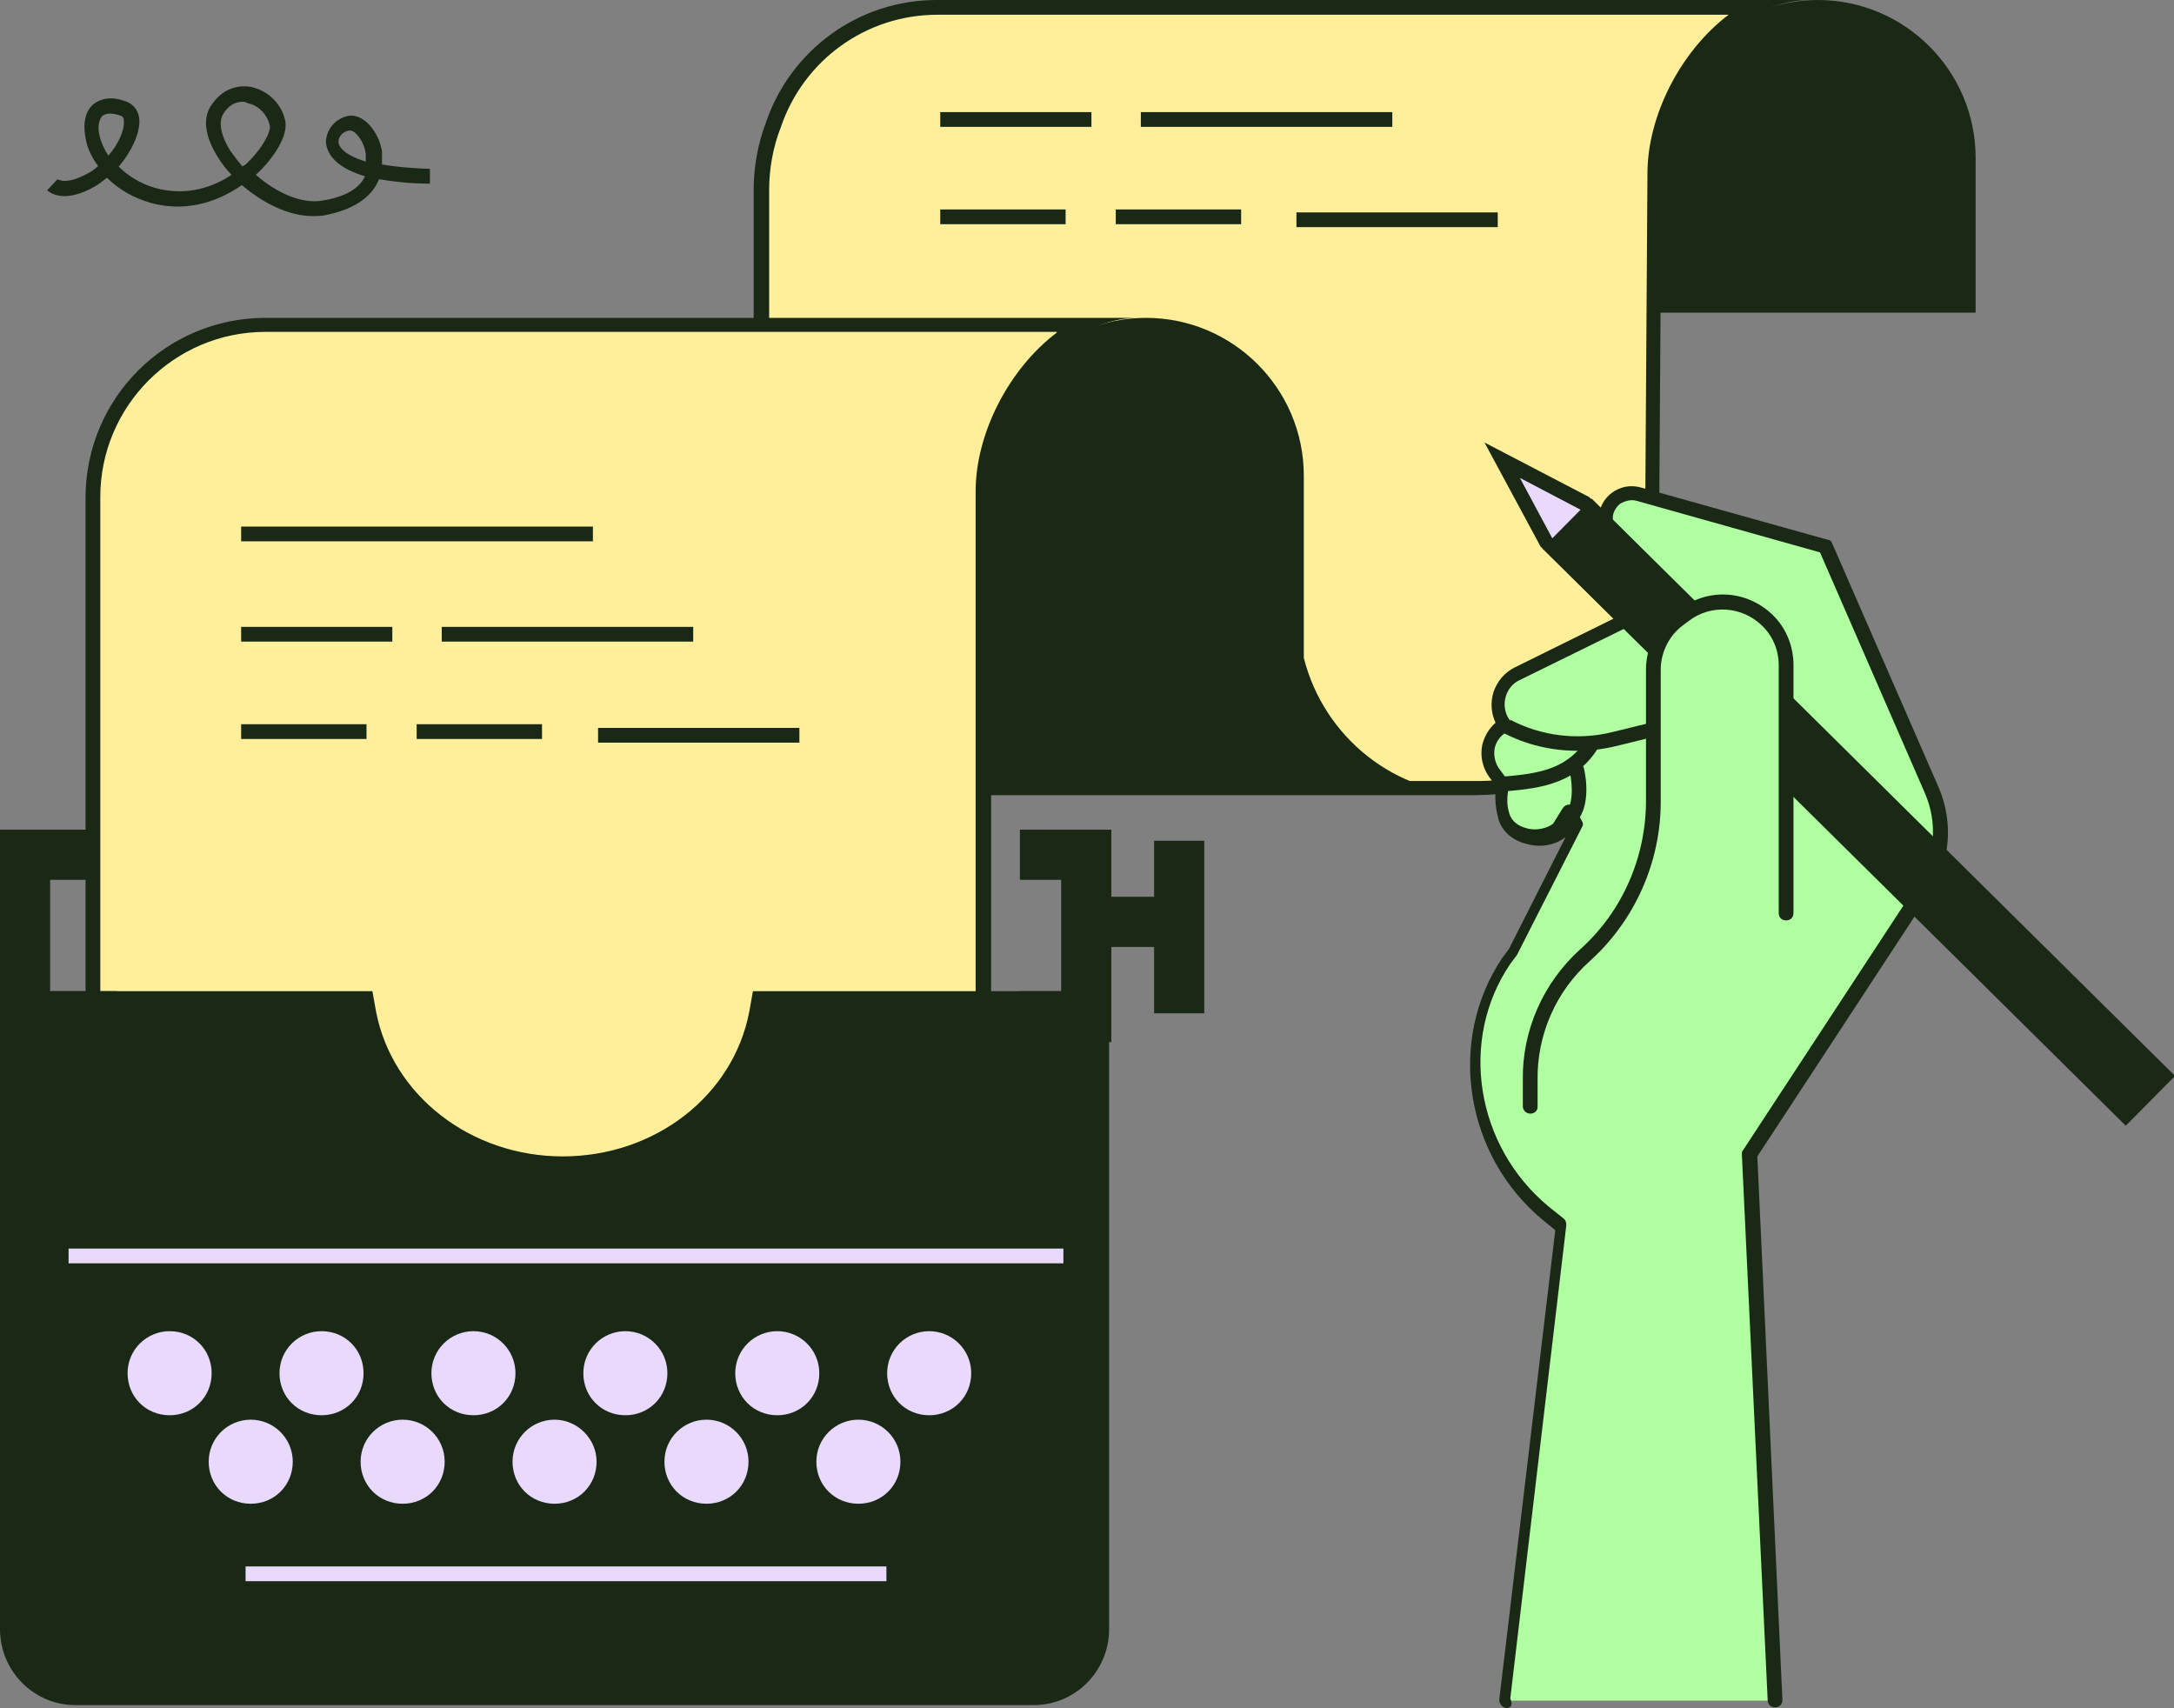 <svg xmlns="http://www.w3.org/2000/svg" viewBox="0 0 294.8 231.6"><rect x="0" y="0" width="294.8" height="231.6" fill="#808080" stroke="none"/><defs><style>      .cls-1 {        fill: #f6f3e4;      }      .cls-2 {        fill: #ffef9a;        stroke: #081904;        stroke-miterlimit: 10;      }      .cls-3 {        fill: #192916;      }      .cls-4 {        fill: #b0ffa1;      }      .cls-5 {        display: none;      }      .cls-6 {        fill: #e9dafd;      }    </style></defs><g><g id="Capa_1"><g id="Layer_4" class="cls-5"><rect class="cls-1" x="-11.6" y="-2.8" width="302.9" height="234.1"></rect></g><g id="Layer_2"><g><path class="cls-3" d="M42.4,29.3c-3.3,0-6.8-1.8-9.6-4.2-2.6,1.8-7,3.9-12.4,2.4-2.4-.7-4.4-1.9-5.9-3.4-.5.4-1,.8-1.5,1.1-4.4,2.6-6.4.8-6.6.6l1.4-1.5s1.2.9,4.3-.9c.4-.2.8-.5,1.2-.9-.9-1.2-1.5-2.5-1.7-3.8-.4-2,0-3.7,1.1-4.6.8-.6,2.2-1.2,4.5-.3,1,.4,1.6,1.3,1.7,2.4.1,1.9-1.1,4.4-2.8,6.4,1.2,1.2,2.9,2.3,5,2.9,4.4,1.2,8.1-.3,10.3-1.8-.7-.7-1.3-1.5-1.8-2.3-1.8-2.8-2.2-5.4-.9-7.2,1.3-1.9,3.2-2.8,5.4-2.4,2.3.5,4.2,2.4,4.6,4.7.3,1.8-1.3,4.7-4,7.2h0c2.7,2.4,6.2,4,9,3.5,3.1-.5,5-1.6,5.8-3.3-4.4-1.3-5.2-3.4-5.3-4.6,0-1.7,1.3-3.3,3.1-3.6,2.1-.3,4.1,2.3,4.5,4.8,0,.5,0,1.2,0,1.8,1.7.3,3.8.5,6.5.6v2c-2.8,0-5.1-.3-6.9-.6-.8,2-2.8,4-7.4,4.9-.7.1-1.1.1-1.6.1ZM32.9,13.8c-1,0-1.9.5-2.6,1.6-.7,1.1-.4,2.9.9,5,.5.7,1.1,1.5,1.7,2.2,0-.1.2-.2.3-.2,2.4-2.2,3.5-4.5,3.4-5.3-.3-1.5-1.5-2.8-3-3.1-.3-.2-.5-.2-.7-.2ZM47.4,17.7h0c-.9.1-1.5.8-1.5,1.5,0,.8,1,1.9,3.7,2.7,0-.3,0-.7,0-1-.2-1.7-1.4-3.2-2.1-3.2ZM14.9,15.4c-.4,0-.7.1-1,.3-.5.5-.7,1.5-.4,2.7.2.9.6,1.8,1.2,2.7,1.4-1.6,2.2-3.5,2.1-4.7,0-.5-.2-.6-.4-.7-.5-.2-1.1-.3-1.5-.3Z"></path><path class="cls-3" d="M267.9,42.4v-21c0-11.8-9.6-21.4-21.4-21.4h0c-11.5,0-20.9,9.1-21.4,20.5h-31.7v21.9h74.5Z"></path><g><path class="cls-2" d="M89.9,106.8c7.8-4.2,13.3-14,13.3-22.5V25.8c0-3.1.6-6.1,1.7-8.9,3.3-9.5,12.2-15.9,22.2-15.9h110.7c-7.8,4.2-13.3,14-13.3,22.5l-.5,60c0,12.9-10.5,23.4-23.4,23.4h-110.7Z"></path><path class="cls-3" d="M234.4,2c-6.6,5-11,13.8-11,21.5l-.4,60c0,12.3-10,22.4-22.4,22.4h-107.3c6.6-5,11-13.8,11-21.5V25.8c0-2.9.5-5.8,1.6-8.6h0c3.1-9.1,11.6-15.2,21.2-15.2h107.3ZM245.5,0h0ZM245.5,0h-118.5c-10.7,0-19.8,6.9-23.1,16.5-1.1,2.9-1.7,6-1.7,9.3v58.5c0,10.4-8.9,23.5-20.1,23.5h118.4c13.5,0,24.4-10.9,24.4-24.4l.4-59.9c.1-10.3,9-23.5,20.2-23.5h0Z"></path></g><path class="cls-3" d="M176.8,89.2v-24.7c0-11.8-9.6-21.4-21.4-21.4h0c-11.5,0-20.9,9.1-21.4,20.5h-31.7v20.7c0,10.4-8.9,23.5-20.1,23.5h118.5c-11.6,0-21.2-7.9-23.9-18.6Z"></path><g><path class="cls-2" d="M38.7,205.7l-26.1-26.1v-112.2c0-12.9,10.5-23.4,23.4-23.4h110.7c-7.8,4.2-13.3,14-13.3,22.5v139.1H38.7Z"></path><path class="cls-3" d="M143.3,45.1c-6.6,5-11,13.8-11,21.5v138.1H39.1l-25.5-25.5v-111.8c0-12.3,10-22.4,22.4-22.4h107.3ZM154.4,43.1h0ZM154.4,43.1H36c-13.5,0-24.4,10.9-24.4,24.4v112.5l26.7,26.7h96.1V66.6c0-10.4,8.8-23.5,20-23.5h0Z"></path></g><g><rect class="cls-3" x="32.7" y="71.4" width="47.7" height="2"></rect><rect class="cls-3" x="32.7" y="85" width="20.5" height="2"></rect><rect class="cls-3" x="59.9" y="85" width="34.1" height="2"></rect><rect class="cls-3" x="81.1" y="98.7" width="27.3" height="2"></rect><rect class="cls-3" x="32.7" y="98.2" width="17" height="2"></rect><rect class="cls-3" x="56.5" y="98.2" width="17" height="2"></rect></g><g><rect class="cls-3" x="127.5" y="15.2" width="20.5" height="2"></rect><rect class="cls-3" x="154.7" y="15.2" width="34.1" height="2"></rect><rect class="cls-3" x="175.8" y="28.8" width="27.3" height="2"></rect><rect class="cls-3" x="127.5" y="28.4" width="17" height="2"></rect><rect class="cls-3" x="151.3" y="28.4" width="17" height="2"></rect></g><g><path class="cls-3" d="M146.9,137.9h-42c-2.4,12.7-14.3,22.4-28.6,22.4s-26.2-9.6-28.6-22.4H4.2c-.4,0-.8.4-.8.8v82.3c0,3.8,3.1,6.8,6.8,6.8h129.9c3.7,0,6.8-3.1,6.8-6.8v-83.1q.1,0,0,0Z"></path><path class="cls-3" d="M140.2,231.2H10.2c-5.6,0-10.2-4.6-10.2-10.3v-82.3c0-2.3,1.9-4.2,4.2-4.2h46.3l.5,2.8c2.2,11.3,12.8,19.6,25.3,19.6s23.1-8.2,25.3-19.6l.5-2.8h44.8c1.9,0,3.5,1.6,3.5,3.5v83c0,5.7-4.6,10.3-10.2,10.3ZM6.8,141.3v79.6c0,1.9,1.5,3.4,3.4,3.4h129.9c1.9,0,3.4-1.5,3.4-3.4v-79.6h-36c-3.9,13.1-16.6,22.4-31.3,22.4s-27.4-9.2-31.3-22.4H6.8Z"></path></g><rect class="cls-6" x="9.3" y="169.3" width="134.9" height="2"></rect><rect class="cls-6" x="33.3" y="212.4" width="86.9" height="2"></rect><polygon class="cls-3" points="15.9 141.3 0 141.3 0 112.5 12.4 112.5 12.4 119.3 6.8 119.3 6.8 134.4 15.9 134.4 15.9 141.3"></polygon><polygon class="cls-3" points="150.7 141.3 138.3 141.3 138.3 134.4 143.9 134.4 143.9 119.3 138.3 119.3 138.3 112.5 150.7 112.5 150.7 141.3"></polygon><path class="cls-6" d="M23,180.5c-3.1,0-5.7,2.5-5.7,5.7s2.5,5.7,5.7,5.7,5.7-2.5,5.7-5.7-2.5-5.7-5.7-5.7h0Z"></path><path class="cls-6" d="M43.6,180.5c-3.1,0-5.7,2.5-5.7,5.7s2.5,5.7,5.7,5.7,5.7-2.5,5.7-5.7-2.5-5.7-5.7-5.7h0Z"></path><path class="cls-6" d="M64.2,180.5c-3.1,0-5.7,2.5-5.7,5.7s2.5,5.7,5.7,5.7,5.7-2.5,5.7-5.7c0-3.1-2.5-5.7-5.7-5.7h0Z"></path><path class="cls-6" d="M84.8,180.5c-3.1,0-5.7,2.5-5.7,5.7s2.5,5.7,5.7,5.7,5.7-2.5,5.7-5.7-2.6-5.7-5.7-5.7h0Z"></path><path class="cls-6" d="M105.4,180.5c-3.1,0-5.7,2.5-5.7,5.7s2.5,5.7,5.7,5.7,5.7-2.5,5.7-5.7-2.6-5.7-5.7-5.7h0Z"></path><path class="cls-6" d="M126,180.5c-3.1,0-5.7,2.5-5.7,5.7s2.5,5.7,5.7,5.7,5.7-2.5,5.7-5.7-2.6-5.7-5.7-5.7h0Z"></path><path class="cls-6" d="M34,192.5c-3.1,0-5.7,2.5-5.7,5.7s2.5,5.7,5.7,5.7,5.7-2.5,5.7-5.7-2.6-5.7-5.7-5.7h0Z"></path><path class="cls-6" d="M54.6,192.5c-3.1,0-5.7,2.5-5.7,5.7s2.5,5.7,5.7,5.7,5.7-2.5,5.7-5.7-2.6-5.7-5.7-5.7h0Z"></path><path class="cls-6" d="M75.2,192.5c-3.1,0-5.7,2.5-5.7,5.7s2.5,5.7,5.7,5.7,5.7-2.5,5.7-5.7c0-3.1-2.6-5.7-5.7-5.7h0Z"></path><path class="cls-6" d="M95.8,192.5c-3.1,0-5.7,2.5-5.7,5.7s2.5,5.7,5.7,5.7,5.7-2.5,5.7-5.7-2.6-5.7-5.7-5.7h0Z"></path><path class="cls-6" d="M116.4,192.5c-3.1,0-5.7,2.5-5.7,5.7s2.5,5.7,5.7,5.7,5.7-2.5,5.7-5.7-2.6-5.7-5.7-5.7h0Z"></path><rect class="cls-3" x="148.1" y="121.6" width="11.3" height="6.8"></rect><rect class="cls-3" x="156.5" y="114" width="6.8" height="23.4"></rect><path class="cls-4" d="M241,230.6l-3.5-74,23.6-36c2.6-4,3-9,1.1-13.3l-14.4-33-25.4-7.1c-2.2-.6-4.4,1-4.4,3.3v.5c-.1,4.6,1.8,9,5.3,12l-17.3,8.5c-2.4,1.2-3.3,4.2-2,6.5l.3.5c-2.3,1.3-3,4.3-1.5,6.4l1.1,1.5v1.1c-.2,1.2-.1,2.4.3,3.5.9,2.9,4.5,3.7,6.7,1.7l2.4-2.2.9,1.7-8.7,17.1c-.3.4-.6.8-.9,1.3-7.4,10.9-4.8,25.8,5.4,34.2l2,1.6-7.6,64.2h36.6Z"></path><g><g><g><polygon class="cls-6" points="231.2 94.9 209.7 73.5 203.7 62.4 215 68.2 236.5 89.5 242.5 100.7 231.2 94.9"></polygon><path class="cls-3" d="M206.1,64.8l8.2,4.3,21.3,21.1,4.4,8.2-8.2-4.3-21.3-21.1-4.4-8.2h0ZM201.3,60l7.6,14.1,21.8,21.5,14.2,7.4-7.6-14.1-21.8-21.5-14.2-7.4h0Z"></path></g><rect class="cls-3" x="247.2" y="54.4" width="9.5" height="111.3" transform="translate(-3.4 211.8) rotate(-45.3)"></rect></g><g><path class="cls-4" d="M242.1,123.8v-33.6c0-2.3-.9-4.6-2.6-6.2h0c-3-2.9-7.8-3.2-11.2-.7l-.8.6c-2.1,1.6-3.4,4.1-3.4,6.8v17.9c0,7.9-3.4,15.5-9.2,20.8h0c-4.8,4.3-7.5,10.5-7.4,17v3.6l34.6-26.2Z"></path><path class="cls-3" d="M207.5,151c-.5,0-1-.4-1-1v-3.6c-.1-6.7,2.8-13.2,7.8-17.7,5.7-5.1,8.9-12.5,8.9-20.1v-17.8c0-3,1.4-5.8,3.8-7.6l.8-.6c3.8-2.9,9-2.6,12.5.7,1.9,1.8,2.9,4.3,2.9,6.9v33.6c0,.6-.4,1-1,1s-1-.4-1-1v-33.6c0-2-.8-4-2.3-5.4-2.7-2.6-6.9-2.9-9.9-.6l-.8.6c-1.9,1.4-3,3.7-3,6v17.9c0,8.2-3.5,16.1-9.6,21.6-4.6,4.1-7.2,10-7.1,16.2v3.6c0,.5-.4.9-1,.9h0Z"></path></g><path class="cls-3" d="M213.9,101.8c-3.5,0-6.9-.8-10-2.4l.9-1.8c4.2,2.2,9.1,2.8,13.7,1.7l5.7-1.4.5,1.9-5.7,1.4c-1.7.4-3.4.6-5.1.6Z"></path><path class="cls-3" d="M204,107.3l-.2-2c5.1-.4,8.9-1.1,11.4-5.2l1.7,1c-2.9,5-7.6,5.8-12.9,6.2Z"></path><path class="cls-3" d="M214.1,111l-1.6-1.1c1-1.4.6-4.4.3-5.5l1.9-.5c.2.5,1.1,4.7-.6,7.1Z"></path></g><path class="cls-3" d="M204.3,231.6h-.1c-.5-.1-.9-.6-.9-1.1l7.6-63.7-1.6-1.3c-10.7-8.8-13.1-24.4-5.6-35.6.3-.4.6-.8.9-1.2l7.7-15.2c-1.4,1.1-3.4,1.5-5.4.9-1.9-.5-3.2-1.7-3.7-3.3-.3-1.1-.5-2.4-.4-3.8v-.8l-.9-1.2c-.9-1.3-1.2-2.8-.9-4.3.3-1.2.9-2.2,1.8-3-.6-1.3-.7-2.7-.3-4.1.5-1.5,1.5-2.7,2.9-3.4l16-7.9c-3.1-3.1-4.7-7.4-4.6-11.8v-.5c0-1.4.7-2.7,1.8-3.5s2.5-1.1,3.9-.7l25.4,7.1c.3,0,.5.3.6.6l14.4,33c2,4.7,1.6,10-1.2,14.3l-23.4,35.7,3.4,73.7c0,.6-.4,1-1,1s-1-.4-1-1l-3.5-74c0-.2,0-.4.2-.6l23.6-36c2.4-3.7,2.8-8.3,1-12.4l-14.2-32.6-24.9-7c-.7-.2-1.5,0-2.2.4-.6.5-1,1.2-1,1.9v.5c-.1,4.3,1.7,8.4,5,11.3.3.2.4.6.3.9,0,.3-.2.6-.6.8l-17.3,8.5c-.9.4-1.6,1.2-1.9,2.2-.3,1-.2,2,.3,2.9l.3.5c.1.2.2.5.1.8-.1.3-.2.5-.5.6-.9.5-1.5,1.3-1.7,2.2-.2.9,0,1.9.5,2.7l1.1,1.5c.1.2.2.4.2.6v1.1c-.2,1.2-.1,2.2.2,3.1s1.1,1.6,2.3,1.9c1.3.4,2.8,0,3.6-.6l1.3-2.1c.2-.3.5-.5.9-.5s.7.2.8.5l.9,1.7c.2.3.2.6,0,.9l-8.7,17.1c0,.1-.1.1-.1.2-.3.4-.6.8-.9,1.2-7,10.3-4.7,24.7,5.2,32.9l2,1.6c.3.2.4.6.4.9l-7.6,64.2c.4,1,0,1.3-.5,1.3Z"></path></g></g></g></g></svg>